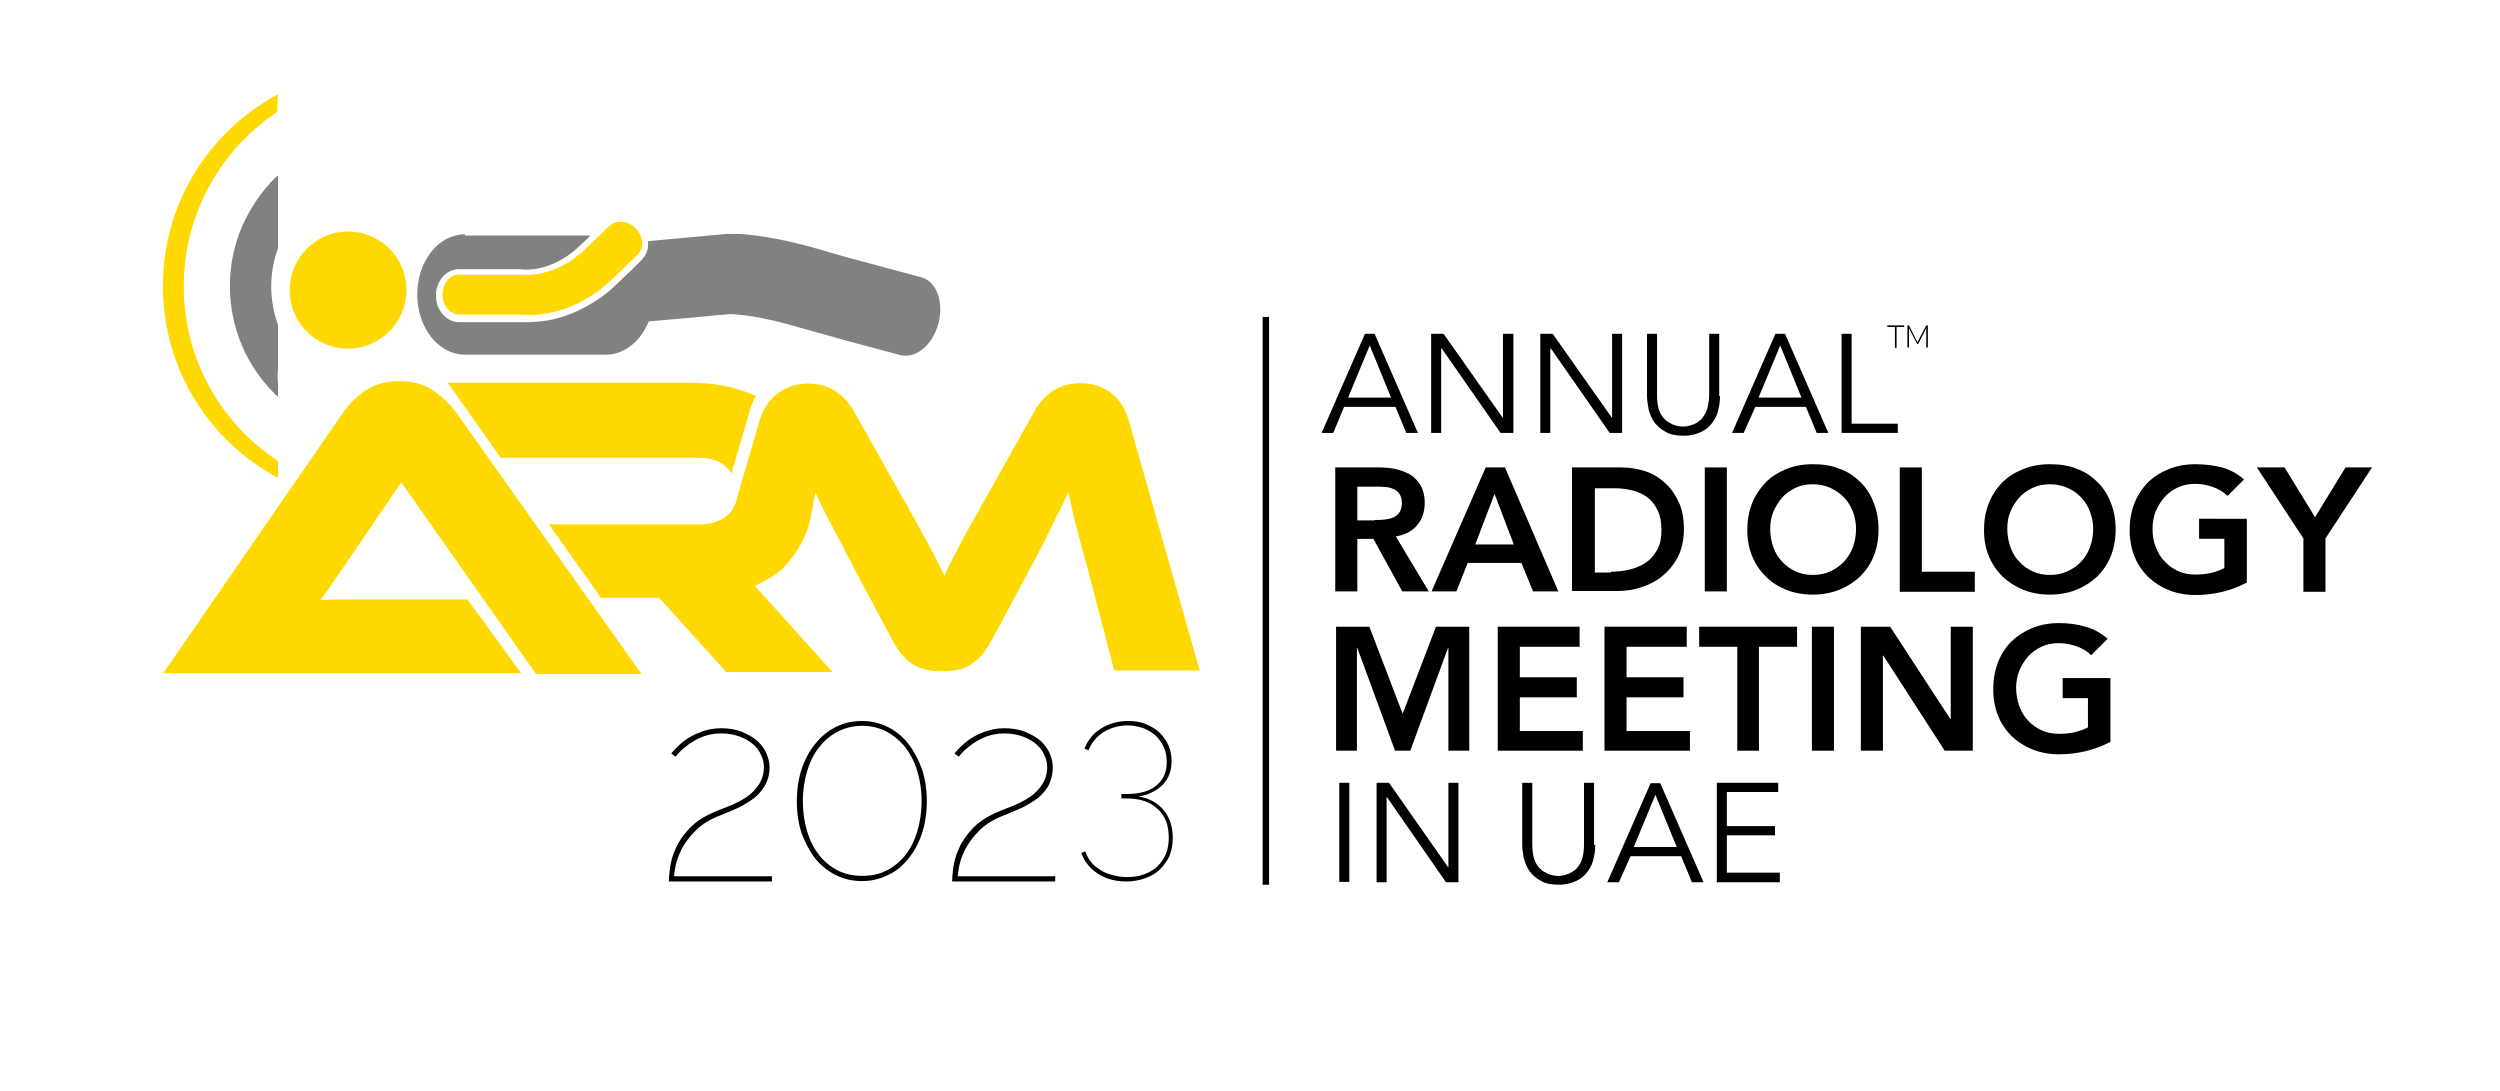 <svg xmlns="http://www.w3.org/2000/svg" xmlns:xlink="http://www.w3.org/1999/xlink" id="Layer_1" x="0px" y="0px" viewBox="0 0 623.1 271.9" style="enable-background:new 0 0 623.1 271.9;" xml:space="preserve"><style type="text/css">	.st0{fill:#FFD800;}	.st1{fill:#FAB018;}	.st2{fill:#818182;}</style><path class="st0" d="M40.6,167.9L85.4,103c1.6-2.3,3.5-4.2,5.7-5.7c2.3-1.5,5.1-2.3,8.4-2.3c3.5,0,6.4,0.8,8.7,2.5 c2.3,1.6,4.2,3.5,5.7,5.6l46,64.9h-26.3L100,120.2l-12.9,19c-1.2,1.7-2.5,3.6-3.8,5.5c-1.3,2-2.5,3.6-3.5,4.9 c1.7-0.1,3.7-0.2,6.1-0.2h6.7h23.9l13.4,18.4H40.6z"></path><path class="st1" d="M182.8,125.5c0.2-0.4,0.3-0.9,0.4-1.3L182.8,125.5z"></path><path class="st0" d="M180.9,116.3c0.6,0.5,1,1.1,1.4,1.7l4.6-15.7c0,0,0,0,0-0.1c0.4-1.3,0.9-2.4,1.5-3.5c-1-0.5-2.1-0.9-3.3-1.3 c-3.8-1.3-8.1-2-13-2h-60.5l13.2,18.7H174C177,114.1,179.3,114.8,180.9,116.3"></path><path class="st0" d="M200.1,134.7c1.9-3.7,2.3-7.9,3.1-12c0.6,1.2,1.1,2.4,1.7,3.6c0.6,1.2,1.3,2.6,2.1,4.1c0.8,1.5,1.7,3.2,2.7,5.1 c1,1.9,2.1,4,3.3,6.4l9.4,17.6c0.9,1.7,1.8,3.1,2.8,4.1c0.9,1,1.9,1.8,2.9,2.3c1,0.6,2,0.9,3.1,1.1c1.1,0.2,2.3,0.3,3.6,0.3 c1.3,0,2.5-0.1,3.6-0.3c1.1-0.2,2.1-0.5,3.1-1.1c1-0.6,1.9-1.3,2.9-2.3c0.9-1,1.9-2.4,2.8-4.1l9.4-17.5c2.4-4.5,4.3-8.2,5.7-11.2 c1.5-2.9,2.8-5.6,4-8.1c0.6,2.8,1.2,5.8,2,8.7c0.8,3,1.7,6.5,2.8,10.4l6.6,25.3H299L281.4,105c-1-3.3-2.5-5.7-4.7-7.2 c-2.2-1.6-4.6-2.3-7.3-2.3c-2.8,0-5.2,0.7-7.1,2s-3.5,3.1-4.7,5.4l-11.1,19.8c-1.5,2.7-2.9,5.1-4,7.1c-1.1,2-2.2,3.8-3,5.5 c-0.9,1.6-1.6,3.1-2.3,4.4c-0.7,1.3-1.3,2.6-1.8,3.8c-0.6-1.2-1.3-2.5-1.9-3.8c-0.7-1.3-1.4-2.8-2.3-4.4c-0.9-1.6-1.9-3.4-3-5.5 c-1.1-2-2.5-4.4-4-7.1l-11.1-19.7c-1.2-2.3-2.8-4.1-4.7-5.4c-1.9-1.3-4.3-2-7-2c-2.7,0-5.2,0.8-7.4,2.3c-0.9,0.7-1.8,1.5-2.5,2.5 c-1,1.3-1.7,2.9-2.3,4.7c0,0,0,0,0,0.1l-5.6,19.2c-0.1,0.5-0.2,0.9-0.4,1.3c-0.4,1-1,1.9-1.9,2.7c-1.7,1.5-4,2.3-7,2.3h-37.5 l13,18.3h10.2h4.3l16.7,18.5h26.5l-19.4-21.5c2.7-1.2,5-2.6,7-4.3C197,139.6,198.8,137.3,200.1,134.7"></path><rect x="314.7" y="79" width="1.6" height="141.5"></rect><path d="M332.3,107.9h-2.9l10.8-24.7h2.4l10.8,24.7h-2.9l-2.7-6.5H335L332.3,107.9z M336,99.1h10.7l-5.3-13L336,99.1z"></path><polygon points="374.6,104.2 374.6,104.2 374.6,83.2 377.2,83.2 377.2,107.9 374,107.9 359.3,86.8 359.2,86.8 359.2,107.9  356.7,107.9 356.7,83.2 359.8,83.2 "></polygon><polygon points="401.8,104.2 401.8,104.2 401.8,83.2 404.3,83.2 404.3,107.9 401.2,107.9 386.5,86.8 386.4,86.8 386.4,107.9  383.9,107.9 383.9,83.2 387,83.2 "></polygon><path d="M428.7,98.7c0,1-0.1,2.1-0.4,3.3c-0.2,1.2-0.7,2.2-1.4,3.2c-0.7,1-1.6,1.8-2.8,2.4c-1.2,0.6-2.7,1-4.5,1 c-1.9,0-3.4-0.3-4.5-1c-1.2-0.6-2.1-1.5-2.8-2.4c-0.7-1-1.1-2-1.4-3.2c-0.2-1.2-0.4-2.2-0.4-3.3V83.2h2.5v15.2 c0,1.2,0.1,2.2,0.3,3.1c0.2,0.9,0.5,1.6,0.9,2.1c0.4,0.6,0.8,1,1.3,1.4c0.5,0.3,1,0.6,1.4,0.8c0.5,0.2,0.9,0.3,1.4,0.4 c0.4,0.1,0.8,0.1,1.2,0.1c0.3,0,0.7,0,1.1-0.1c0.5-0.1,0.9-0.2,1.4-0.4c0.5-0.2,1-0.4,1.4-0.8c0.5-0.3,0.9-0.8,1.3-1.4 c0.4-0.6,0.7-1.3,0.9-2.1c0.2-0.9,0.4-1.9,0.4-3.1V83.2h2.5V98.7z"></path><path d="M434.6,107.9h-2.9l10.8-24.7h2.4l10.8,24.7h-2.9l-2.7-6.5h-12.6L434.6,107.9z M438.3,99.1H449l-5.3-13L438.3,99.1z"></path><polygon points="461.5,105.6 473,105.6 473,107.9 459,107.9 459,83.2 461.5,83.2 "></polygon><path d="M332.8,116.5h10.7c1.5,0,2.9,0.1,4.3,0.4c1.4,0.3,2.6,0.8,3.7,1.4c1.1,0.7,1.9,1.6,2.6,2.7c0.6,1.1,1,2.6,1,4.3 c0,2.2-0.6,4.1-1.9,5.6c-1.2,1.5-3,2.4-5.3,2.8l8.2,13.7h-6.6l-7.2-13.1h-4v13.1h-5.5V116.5z M342.6,129.6c0.8,0,1.6,0,2.4-0.1 c0.8-0.1,1.5-0.2,2.2-0.5c0.7-0.3,1.2-0.7,1.6-1.3c0.4-0.6,0.6-1.4,0.6-2.4c0-0.9-0.2-1.6-0.6-2.2c-0.4-0.6-0.9-1-1.5-1.2 c-0.6-0.3-1.3-0.5-2-0.5c-0.7-0.1-1.5-0.1-2.2-0.1h-4.8v8.4H342.6z"></path><path d="M370.3,116.5h4.8l13.3,30.9h-6.3l-2.9-7.1h-13.4l-2.8,7.1h-6.2L370.3,116.5z M377.3,135.7l-4.8-12.6l-4.8,12.6H377.3z"></path><path d="M391.9,116.5H404c2,0,4,0.3,5.9,0.9c1.9,0.6,3.6,1.6,5,2.9c1.5,1.3,2.6,2.9,3.5,4.8c0.9,1.9,1.3,4.2,1.3,6.8 c0,2.6-0.5,4.9-1.5,6.9c-1,1.9-2.3,3.5-3.9,4.8c-1.6,1.3-3.4,2.2-5.3,2.8c-1.9,0.6-3.8,0.9-5.7,0.9h-11.5V116.5z M401.5,142.5 c1.7,0,3.3-0.2,4.9-0.6c1.5-0.4,2.9-1,4-1.8c1.1-0.8,2-1.9,2.7-3.2c0.7-1.3,1-2.9,1-4.8c0-1.9-0.3-3.5-0.9-4.8 c-0.6-1.3-1.4-2.4-2.4-3.2c-1-0.8-2.3-1.4-3.7-1.8c-1.4-0.4-3-0.6-4.6-0.6h-5v21H401.5z"></path><rect x="424.9" y="116.5" width="5.5" height="30.9"></rect><path d="M435.5,132.1c0-2.5,0.4-4.7,1.2-6.7c0.8-2,2-3.7,3.4-5.2c1.4-1.4,3.2-2.5,5.1-3.3c2-0.8,4.2-1.2,6.6-1.2 c2.4,0,4.6,0.3,6.6,1.1c2,0.7,3.7,1.8,5.2,3.3c1.5,1.4,2.6,3.1,3.4,5.2c0.8,2,1.2,4.2,1.2,6.7c0,2.4-0.4,4.6-1.2,6.6 c-0.8,2-2,3.7-3.4,5.1c-1.5,1.4-3.2,2.5-5.2,3.3c-2,0.8-4.2,1.2-6.6,1.2c-2.4,0-4.6-0.4-6.6-1.2c-2-0.8-3.7-1.9-5.1-3.3 c-1.4-1.4-2.6-3.1-3.4-5.1C435.9,136.7,435.5,134.6,435.5,132.1 M441.2,131.8c0,1.7,0.3,3.2,0.8,4.6c0.5,1.4,1.2,2.6,2.2,3.6 c0.9,1,2,1.8,3.3,2.4c1.3,0.6,2.7,0.9,4.3,0.9c1.6,0,3.1-0.3,4.4-0.9c1.3-0.6,2.4-1.4,3.4-2.4c0.9-1,1.7-2.2,2.2-3.6 c0.5-1.4,0.8-2.9,0.8-4.6c0-1.5-0.3-3-0.8-4.3c-0.5-1.3-1.2-2.5-2.2-3.5c-0.9-1-2.1-1.8-3.4-2.4c-1.3-0.6-2.8-0.9-4.4-0.9 c-1.6,0-3.1,0.3-4.3,0.9c-1.3,0.6-2.4,1.4-3.3,2.4c-0.9,1-1.6,2.2-2.2,3.5C441.5,128.8,441.2,130.2,441.2,131.8"></path><polygon points="473.5,116.5 479,116.5 479,142.5 492.2,142.5 492.2,147.5 473.5,147.5 "></polygon><path d="M494.5,132.1c0-2.5,0.4-4.7,1.2-6.7c0.8-2,1.9-3.7,3.4-5.2c1.4-1.4,3.2-2.5,5.2-3.3c2-0.8,4.2-1.2,6.6-1.2 c2.4,0,4.6,0.3,6.6,1.1c2,0.7,3.7,1.8,5.2,3.3c1.5,1.4,2.6,3.1,3.4,5.2c0.8,2,1.2,4.2,1.2,6.7c0,2.4-0.4,4.6-1.2,6.6 c-0.8,2-2,3.7-3.4,5.1c-1.5,1.4-3.2,2.5-5.2,3.3c-2,0.8-4.2,1.2-6.6,1.2c-2.4,0-4.6-0.4-6.6-1.2c-2-0.8-3.7-1.9-5.2-3.3 c-1.4-1.4-2.6-3.1-3.4-5.1C494.9,136.7,494.5,134.6,494.5,132.1 M500.3,131.8c0,1.7,0.3,3.2,0.8,4.6c0.5,1.4,1.2,2.6,2.2,3.6 c0.9,1,2,1.8,3.3,2.4c1.3,0.6,2.7,0.9,4.3,0.9c1.6,0,3.1-0.3,4.4-0.9c1.3-0.6,2.4-1.4,3.4-2.4c0.9-1,1.7-2.2,2.2-3.6 c0.5-1.4,0.8-2.9,0.8-4.6c0-1.5-0.3-3-0.8-4.3c-0.5-1.3-1.2-2.5-2.2-3.5c-0.9-1-2-1.8-3.4-2.4c-1.3-0.6-2.8-0.9-4.4-0.9 c-1.6,0-3.1,0.3-4.3,0.9c-1.3,0.6-2.4,1.4-3.3,2.4c-0.9,1-1.7,2.2-2.2,3.5C500.5,128.8,500.3,130.2,500.3,131.8"></path><path d="M560,145.2c-3.8,2-8.1,3.1-12.8,3.1c-2.4,0-4.6-0.4-6.6-1.2c-2-0.8-3.7-1.9-5.2-3.3c-1.4-1.4-2.6-3.1-3.4-5.1 c-0.8-2-1.2-4.2-1.2-6.6c0-2.5,0.4-4.7,1.2-6.7c0.8-2,1.9-3.7,3.4-5.2c1.4-1.4,3.2-2.5,5.2-3.3c2-0.8,4.2-1.2,6.6-1.2 c2.4,0,4.6,0.3,6.6,0.8c2.1,0.6,3.9,1.6,5.5,3l-4.1,4.1c-1-1-2.2-1.7-3.6-2.2c-1.4-0.5-2.9-0.8-4.5-0.8c-1.6,0-3,0.3-4.3,0.9 c-1.3,0.6-2.4,1.4-3.3,2.4c-0.9,1-1.6,2.2-2.2,3.5c-0.5,1.3-0.8,2.8-0.8,4.3c0,1.7,0.2,3.2,0.8,4.6c0.5,1.4,1.2,2.6,2.2,3.6 c0.9,1,2,1.8,3.3,2.4c1.3,0.6,2.7,0.9,4.3,0.9c1.4,0,2.7-0.1,4-0.4c1.2-0.3,2.3-0.7,3.3-1.2v-7.3h-6.3v-5H560V145.2z"></path><polygon points="574.1,134.2 562.5,116.5 569.4,116.5 577,128.9 584.6,116.5 591.2,116.5 579.6,134.2 579.6,147.5 574.1,147.5 "></polygon><polygon points="333,156.2 341.3,156.2 349.6,177.9 357.9,156.2 366.2,156.2 366.2,187.1 361,187.1 361,161.5 360.9,161.5  351.5,187.1 347.7,187.1 338.3,161.5 338.2,161.5 338.2,187.1 333,187.1 "></polygon><polygon points="373.3,156.2 393.7,156.2 393.7,161.2 378.8,161.2 378.8,168.8 393,168.8 393,173.8 378.8,173.8 378.8,182.2  394.5,182.2 394.5,187.1 373.3,187.1 "></polygon><polygon points="399.9,156.2 420.4,156.2 420.4,161.2 405.4,161.2 405.4,168.8 419.6,168.8 419.6,173.8 405.4,173.8 405.4,182.2  421.2,182.2 421.2,187.1 399.9,187.1 "></polygon><polygon points="433,161.2 423.5,161.2 423.5,156.2 447.9,156.2 447.9,161.2 438.4,161.2 438.4,187.1 433,187.1 "></polygon><rect x="451.6" y="156.2" width="5.5" height="30.9"></rect><polygon points="463.8,156.2 471.1,156.2 486.1,179.2 486.2,179.2 486.2,156.2 491.7,156.2 491.7,187.1 484.7,187.1 469.4,163.4  469.3,163.4 469.3,187.1 463.8,187.1 "></polygon><path d="M526,184.9c-3.8,2-8.1,3.1-12.8,3.1c-2.4,0-4.6-0.4-6.6-1.2c-2-0.8-3.7-1.9-5.2-3.3c-1.4-1.4-2.6-3.1-3.4-5.1 c-0.8-2-1.2-4.2-1.2-6.6c0-2.5,0.4-4.7,1.2-6.8c0.8-2,1.9-3.7,3.4-5.2c1.5-1.4,3.2-2.5,5.2-3.3c2-0.8,4.2-1.2,6.6-1.2 c2.4,0,4.6,0.3,6.6,0.9c2.1,0.6,3.9,1.6,5.5,3l-4.1,4.1c-1-1-2.2-1.7-3.6-2.2c-1.4-0.5-2.9-0.8-4.5-0.8c-1.6,0-3,0.3-4.3,0.9 c-1.3,0.6-2.4,1.4-3.3,2.4c-0.9,1-1.6,2.2-2.2,3.5c-0.5,1.3-0.8,2.8-0.8,4.3c0,1.7,0.3,3.2,0.8,4.6c0.5,1.4,1.2,2.6,2.2,3.6 c0.9,1,2,1.8,3.3,2.4c1.3,0.6,2.7,0.9,4.3,0.9c1.4,0,2.7-0.1,4-0.4c1.2-0.3,2.3-0.7,3.3-1.2V174h-6.3v-5H526V184.9z"></path><rect x="333.8" y="195.1" width="2.5" height="24.7"></rect><polygon points="360.9,216.1 361,216.1 361,195.1 363.5,195.1 363.5,219.9 360.4,219.9 345.7,198.7 345.6,198.7 345.6,219.9  343.1,219.9 343.1,195.1 346.2,195.1 "></polygon><path d="M397.6,210.6c0,1-0.1,2.1-0.4,3.3c-0.2,1.1-0.7,2.2-1.4,3.2c-0.7,1-1.6,1.8-2.8,2.4c-1.2,0.6-2.7,1-4.5,1 c-1.9,0-3.4-0.3-4.5-1c-1.2-0.6-2.1-1.5-2.8-2.4c-0.7-1-1.1-2.1-1.4-3.2c-0.2-1.1-0.4-2.2-0.4-3.3v-15.5h2.5v15.2 c0,1.2,0.1,2.2,0.3,3.1c0.2,0.9,0.5,1.6,0.9,2.2c0.4,0.6,0.8,1,1.3,1.4c0.5,0.3,1,0.6,1.4,0.8c0.5,0.2,0.9,0.3,1.4,0.4 c0.4,0.1,0.8,0.1,1.2,0.1c0.3,0,0.7,0,1.1-0.1c0.5-0.1,0.9-0.2,1.4-0.4c0.5-0.2,1-0.5,1.4-0.8c0.5-0.3,0.9-0.8,1.3-1.4 c0.4-0.6,0.7-1.3,0.9-2.2c0.2-0.8,0.3-1.9,0.3-3.1v-15.2h2.5V210.6z"></path><path d="M403.5,219.9h-2.9l10.8-24.7h2.4l10.8,24.7h-2.9l-2.7-6.5h-12.6L403.5,219.9z M407.2,211.1h10.7l-5.3-13L407.2,211.1z"></path><polygon points="430.4,217.5 443.6,217.5 443.6,219.9 427.9,219.9 427.9,195.1 443.2,195.1 443.2,197.4 430.4,197.4 430.4,205.9  442.4,205.9 442.4,208.2 430.4,208.2 "></polygon><path d="M474.6,81.5h-1.9v5.2h-0.4v-5.2h-1.9v-0.4h4.2V81.5z M480.1,81.1h0.4v5.5h-0.4v-4.8l-2,3.9h-0.3l-2-3.9v4.8h-0.4v-5.5h0.4 l2.1,4.2L480.1,81.1z"></path><path class="st2" d="M68.5,44.4c-3.5,3.5-6.2,7.6-8.2,12.1c-2,4.7-3,9.7-3,14.8c0,5.1,1,10.1,3,14.8c1.9,4.5,4.7,8.6,8.2,12.1 c0.2,0.2,0.5,0.5,0.8,0.7v-3.3c0-0.3-0.1-0.7-0.1-1l0-0.2c0-1.2,0-1.9,0.1-2.4V81c-1.1-3-1.7-6.3-1.7-9.6c0-3.3,0.6-6.6,1.7-9.6 V43.7C69,43.9,68.8,44.1,68.5,44.4"></path><path class="st0" d="M45.8,71.3c0-18.1,9.3-34.1,23.3-43.4c0-0.3,0-0.5,0-0.8c0-1.2,0.1-2.4,0.2-3.6c-17.1,9.1-28.7,27.1-28.7,47.8 c0,20.7,11.6,38.7,28.7,47.8v-4.2C55.1,105.6,45.8,89.6,45.8,71.3"></path><path class="st0" d="M101.3,72.3c0,8-6.5,14.6-14.6,14.6c-8,0-14.5-6.5-14.5-14.6c0-8,6.5-14.6,14.5-14.6 C94.8,57.7,101.3,64.2,101.3,72.3"></path><path class="st2" d="M115.9,58.4c-6.6,0-11.9,6.7-11.9,15c0,8.3,5.3,15,11.9,15h35.1c4.7,0,8.7-3.4,10.7-8.3l9.2-0.8l9.7-0.9 l1.2-0.1l0.2,0c0,0,0.1,0,0.1,0v0l0.6,0l1,0.1c1.3,0.1,2.7,0.3,4.1,0.5c2.8,0.5,5.6,1.1,8.5,1.9l9.3,2.6c6.3,1.8,12.5,3.4,18.8,5.1 c3.8,1,8.1-2.5,9.5-7.9c1.4-5.4-0.5-10.5-4.3-11.5c-6.2-1.7-12.4-3.3-18.6-5l-9.4-2.7c-3.4-0.9-6.9-1.7-10.5-2.3 c-1.8-0.3-3.6-0.5-5.5-0.7c-0.5,0-1-0.1-1.5-0.1l-0.8,0l-1,0c-0.4,0-0.8,0-1.2,0l-1,0.1l-1.2,0.1l-9.7,0.9l-7.7,0.7 c0.1,0.8,0,1.6-0.2,2.4c-0.2,0.6-0.5,1.2-0.9,1.7c-0.1,0.1-0.2,0.3-0.3,0.4l-0.2,0.2l-0.1,0.1l-0.5,0.5l-1.9,1.9l-3.9,3.7 c-1.3,1.3-2.8,2.5-4.3,3.5c-3.1,2.1-6.5,3.8-10.2,4.8c-1.8,0.5-3.7,0.8-5.6,0.9c-1,0.1-1.9,0.1-2.9,0.1c-0.2,0-0.5,0-0.7,0l-0.4,0 l-0.2,0h0h-1.3h-10.8h-2.7c-1.3,0-2.6-0.6-3.5-1.4c-0.9-0.8-1.5-1.9-1.9-2.9c-0.3-1.1-0.4-2.2-0.3-3.4c0.2-1.1,0.6-2.2,1.3-3.2 c0.7-0.9,1.7-1.8,3-2.1c0.3-0.1,0.6-0.1,1-0.2c0.2,0,0.3,0,0.5,0h0.3h1.3h2.7h10.8l1.1,0.1c0.3,0,0.6,0,0.9,0c0.6,0,1.3-0.1,1.9-0.2 c1.3-0.2,2.5-0.5,3.7-1c2.4-0.9,4.7-2.4,6.6-4.1l3.4-3.2H115.9z"></path><path class="st0" d="M114.5,68.4c-2.3,0-4.2,2.2-4.2,5c0,2.8,1.9,5,4.2,5h14.9c0.5,0.1,0.9,0.1,1.3,0.1c0.4,0,0.8,0,1.2,0 c0.8,0,1.6-0.1,2.3-0.1c1.5-0.2,3-0.4,4.5-0.8c2.9-0.8,5.7-2,8.2-3.6c1.3-0.8,2.5-1.6,3.6-2.6c0.6-0.5,1.1-0.9,1.6-1.4l1.4-1.3 l5.4-5.2c1.7-1.6,1.5-4.5-0.4-6.5c-1.9-2-4.8-2.3-6.5-0.8l-5.4,5.2l-1.3,1.2c-0.4,0.4-0.8,0.7-1.2,1c-0.8,0.7-1.6,1.3-2.5,1.8 c-1.7,1.1-3.6,1.9-5.5,2.4c-1,0.3-1.9,0.4-2.9,0.6c-0.5,0-1,0.1-1.4,0.1c-0.2,0-0.5,0-0.7,0c-0.2,0-0.4,0-0.6,0l-0.4,0l-0.4,0H114.5 z"></path><path d="M166.7,219.7c0-0.8,0.1-1.9,0.3-3.4c0.2-1.5,0.6-3.1,1.4-4.8c0.7-1.7,1.9-3.4,3.4-5c1.5-1.6,3.6-3,6.2-4.1 c1.2-0.5,2.6-1.1,4-1.6c1.4-0.6,2.8-1.3,4-2.1c1.2-0.8,2.3-1.9,3.1-3.1c0.8-1.2,1.3-2.7,1.3-4.4c0-1-0.2-2-0.7-3 c-0.4-1-1.1-1.9-2-2.7c-0.9-0.8-2-1.4-3.3-1.9c-1.3-0.5-2.9-0.8-4.7-0.8c-1.7,0-3.2,0.3-4.5,0.8c-1.3,0.5-2.4,1.1-3.4,1.8 c-0.9,0.7-1.7,1.3-2.3,1.9c-0.6,0.6-0.9,1-1.1,1.3l-1.1-0.8c1.1-1.3,2.2-2.4,3.3-3.2c1.1-0.8,2.3-1.5,3.9-2.1c1.5-0.6,3.2-1,5.2-1 c2,0,3.7,0.3,5.2,0.9c1.5,0.6,2.7,1.3,3.8,2.2c1,0.9,1.8,2,2.3,3.1c0.5,1.2,0.8,2.3,0.8,3.5c0,2-0.5,3.6-1.4,5 c-0.9,1.4-2,2.5-3.4,3.4c-1.4,0.9-2.8,1.7-4.3,2.3c-1.5,0.6-2.9,1.2-4.1,1.7c-2.3,1-4.1,2.2-5.5,3.7c-1.4,1.4-2.4,2.9-3.2,4.3 c-0.7,1.4-1.2,2.8-1.5,4.1c-0.2,1.3-0.4,2.2-0.4,2.7h24.4v1.3H166.7z"></path><path d="M231,199.7c0,2.9-0.4,5.6-1.2,8c-0.8,2.4-1.9,4.5-3.4,6.3c-1.4,1.8-3.1,3.2-5.1,4.1c-2,1-4.1,1.5-6.5,1.5 c-2.3,0-4.5-0.5-6.5-1.5c-2-1-3.7-2.4-5.1-4.1c-1.4-1.8-2.5-3.9-3.4-6.3c-0.8-2.4-1.2-5.1-1.2-8c0-2.9,0.4-5.6,1.2-8 c0.8-2.4,1.9-4.5,3.4-6.3c1.4-1.8,3.1-3.2,5.1-4.2c2-1,4.1-1.5,6.5-1.5c2.3,0,4.5,0.5,6.5,1.5c2,1,3.7,2.4,5.1,4.2 c1.4,1.8,2.5,3.9,3.4,6.3C230.6,194.2,231,196.8,231,199.7 M229.7,199.7c0-2.8-0.4-5.3-1.1-7.6c-0.7-2.3-1.7-4.2-3-5.9 c-1.3-1.6-2.9-2.9-4.7-3.9c-1.8-0.9-3.8-1.4-6-1.4c-2.2,0-4.2,0.5-6,1.4c-1.8,0.9-3.4,2.2-4.7,3.9c-1.3,1.6-2.3,3.6-3,5.9 c-0.7,2.3-1.1,4.8-1.1,7.6c0,2.8,0.4,5.3,1.1,7.6c0.7,2.3,1.7,4.2,3,5.9c1.3,1.6,2.9,2.9,4.7,3.8c1.8,0.9,3.8,1.3,6,1.3 c2.2,0,4.2-0.4,6-1.3c1.8-0.9,3.4-2.2,4.7-3.8c1.3-1.6,2.3-3.6,3-5.9C229.3,205,229.7,202.5,229.7,199.7"></path><path d="M237.3,219.7c0-0.8,0.1-1.9,0.3-3.4c0.2-1.5,0.6-3.1,1.4-4.8c0.7-1.7,1.9-3.4,3.4-5c1.5-1.6,3.6-3,6.2-4.1 c1.2-0.5,2.6-1.1,4-1.6c1.4-0.6,2.8-1.3,4-2.1c1.2-0.8,2.3-1.9,3.1-3.1c0.8-1.2,1.3-2.7,1.3-4.4c0-1-0.2-2-0.7-3 c-0.4-1-1.1-1.9-2-2.7c-0.9-0.8-2-1.4-3.3-1.9c-1.3-0.5-2.9-0.8-4.7-0.8c-1.7,0-3.2,0.3-4.5,0.8c-1.3,0.5-2.4,1.1-3.4,1.8 c-0.9,0.7-1.7,1.3-2.3,1.9c-0.6,0.6-0.9,1-1.1,1.3l-1.1-0.8c1.1-1.3,2.2-2.4,3.3-3.2c1.1-0.8,2.3-1.5,3.9-2.1c1.5-0.6,3.2-1,5.2-1 c2,0,3.7,0.3,5.2,0.9c1.5,0.6,2.7,1.3,3.8,2.2c1,0.9,1.8,2,2.3,3.1c0.5,1.2,0.8,2.3,0.8,3.5c0,2-0.5,3.6-1.3,5 c-0.9,1.4-2,2.5-3.4,3.4c-1.4,0.9-2.8,1.7-4.3,2.3c-1.5,0.6-2.9,1.2-4.1,1.7c-2.3,1-4.1,2.2-5.5,3.7c-1.4,1.4-2.4,2.9-3.2,4.3 c-0.7,1.4-1.2,2.8-1.5,4.1c-0.2,1.3-0.4,2.2-0.4,2.7H263v1.3H237.3z"></path><path d="M283.7,198.5c2.6,0.4,4.7,1.5,6.3,3.4c1.6,1.9,2.3,4.2,2.3,7c0,1.6-0.3,3.1-0.8,4.4c-0.6,1.3-1.4,2.4-2.4,3.4 c-1,1-2.3,1.7-3.7,2.2c-1.4,0.5-3,0.8-4.6,0.8c-2.7,0-5.1-0.6-7.1-1.9c-2-1.3-3.4-3-4.2-5.2l1-0.4c0.3,1,0.8,1.8,1.4,2.6 c0.6,0.8,1.4,1.4,2.3,2c0.9,0.6,1.9,1,3.1,1.3c1.1,0.3,2.3,0.5,3.6,0.5c1.6,0,3-0.2,4.3-0.7c1.3-0.5,2.4-1.1,3.3-2 c0.9-0.9,1.6-1.9,2.1-3.1c0.5-1.2,0.7-2.6,0.7-4.1c0-3-0.9-5.4-2.8-7.1c-1.9-1.8-4.5-2.6-7.8-2.6h-1.2v-1.1h1.3 c3.2,0,5.7-0.7,7.4-2.1c1.7-1.4,2.6-3.3,2.6-5.8c0-1.4-0.2-2.6-0.7-3.7c-0.5-1.1-1.2-2.1-2-2.9c-0.9-0.8-1.9-1.4-3.1-1.9 c-1.2-0.4-2.5-0.7-3.9-0.7c-2.3,0-4.3,0.6-6.1,1.7c-1.7,1.1-3,2.7-3.7,4.5l-1-0.4c0.4-1,0.9-2,1.6-2.8c0.7-0.9,1.5-1.6,2.5-2.2 c0.9-0.6,2-1.1,3.1-1.4c1.1-0.3,2.3-0.5,3.6-0.5c1.6,0,3,0.2,4.3,0.7c1.3,0.5,2.5,1.2,3.5,2.1c1,0.9,1.7,2,2.3,3.2 c0.5,1.2,0.8,2.5,0.8,4c0,2.4-0.7,4.3-2.2,5.9C288.1,197.2,286.1,198.2,283.7,198.5"></path></svg>